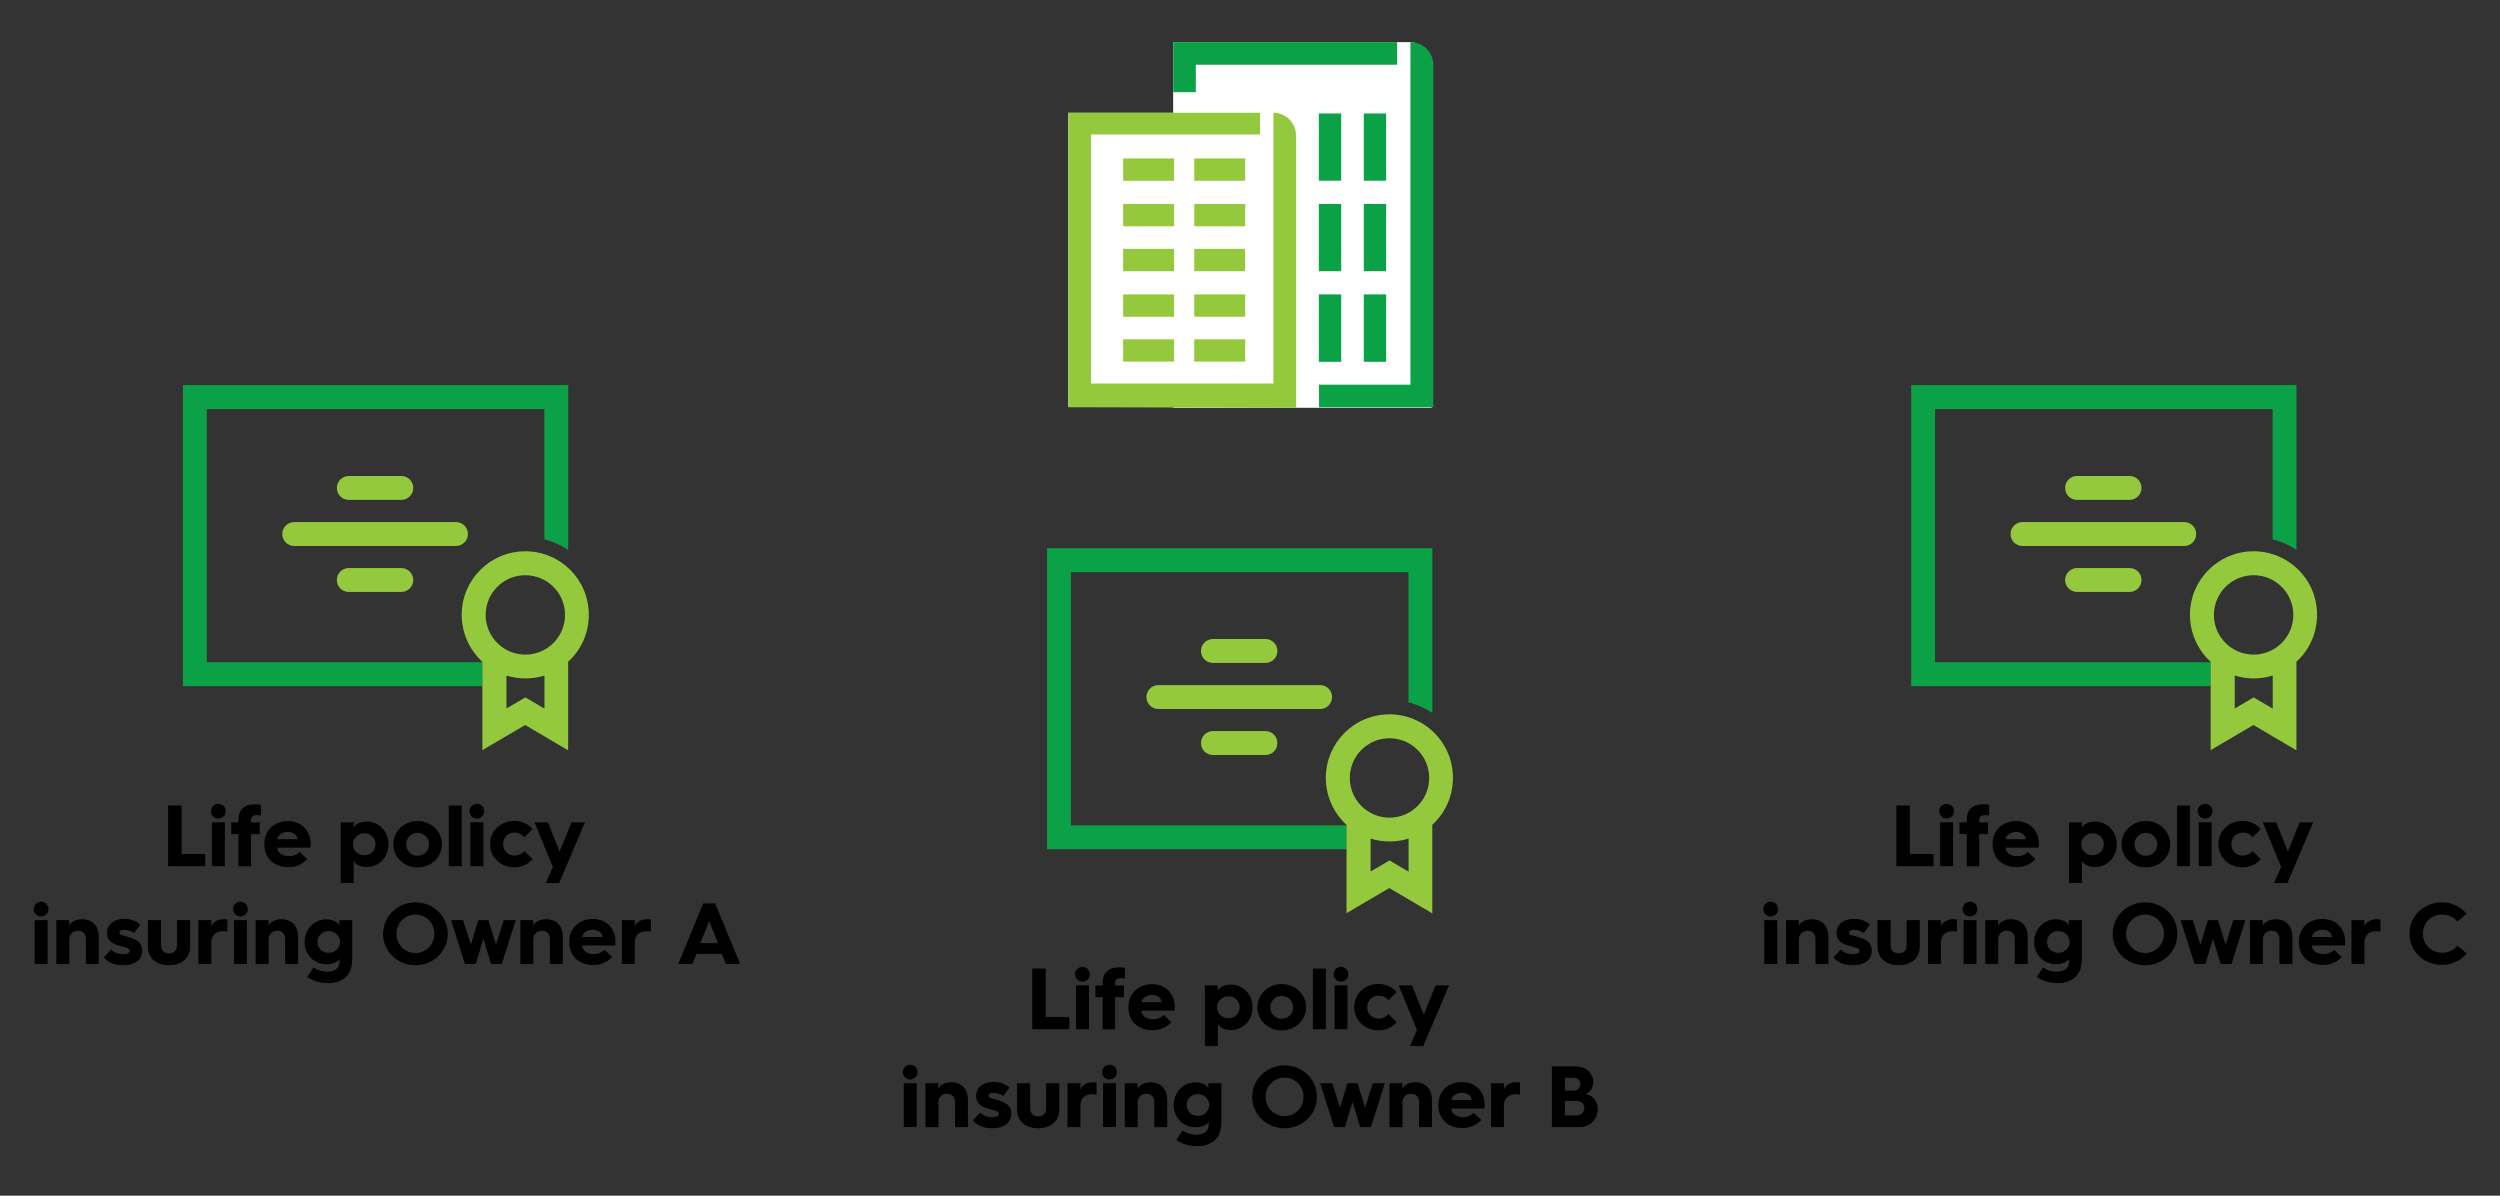 <?xml version="1.0" encoding="UTF-8"?><svg id="a" xmlns="http://www.w3.org/2000/svg" viewBox="0 0 460 220"><rect x="0" y="0" width="460" height="220" fill="#333333" stroke="none"/><defs><style>.j{fill:none;}.k{fill:#fff;}.l{fill:#0aa147;}.m{fill:#95c93d;}</style></defs><g><g id="b"><g id="c"><path class="j" d="M93.17,124.31v6.06l3.48-2.04,3.51,2.07v-6.08c-2.28,.71-4.72,.71-6.99,0Z"/><path class="j" d="M96.67,105.83c-4.04,0-7.31,3.27-7.31,7.3,0,4.04,3.27,7.31,7.3,7.31,4.04,0,7.31-3.27,7.31-7.3h0c0-4.04-3.27-7.31-7.3-7.31Z"/><path class="m" d="M73.84,91.98c1.21,0,2.2-.98,2.2-2.2s-.98-2.2-2.2-2.2h-9.66c-1.21,0-2.2,.98-2.2,2.2s.98,2.2,2.2,2.2h9.66Z"/><path class="m" d="M86.1,98.26c0-1.21-.98-2.2-2.2-2.2h-29.76c-1.21,0-2.2,.98-2.2,2.2s.98,2.2,2.2,2.2h29.76c1.21,0,2.2-.98,2.2-2.2Z"/><path class="m" d="M64.18,104.52c-1.21,0-2.2,.98-2.2,2.2s.98,2.2,2.2,2.2h9.66c1.21,0,2.2-.98,2.2-2.2s-.98-2.2-2.2-2.2h-9.66Z"/><path class="l" d="M38.05,121.87v-46.6h62.11v23.97c1.56,.39,3.05,1.05,4.39,1.94v-30.31H33.66v55.38h55.12v-4.39H38.05Z"/><path class="m" d="M96.67,101.44c-6.46-.02-11.7,5.21-11.72,11.66,0,3.3,1.38,6.45,3.81,8.67v16.25l7.87-4.62,7.91,4.66v-16.3c4.77-4.36,5.1-11.76,.75-16.52-2.22-2.43-5.36-3.81-8.65-3.81h.04Zm3.51,28.95l-3.51-2.07-3.48,2.04v-6.06c2.28,.71,4.72,.71,6.99,0v6.08Zm-3.51-9.94c-4.04,0-7.31-3.27-7.31-7.3,0-4.04,3.27-7.31,7.3-7.31,4.04,0,7.31,3.27,7.31,7.3h0c0,4.04-3.27,7.31-7.3,7.31Z"/></g></g><g><path d="M30.95,148.22h2.46v8.92h4.35v2.24h-6.82v-11.16Z"/><path d="M38.81,149.27c0-.77,.62-1.36,1.36-1.36s1.36,.59,1.36,1.36-.61,1.35-1.36,1.35-1.36-.59-1.36-1.35Zm.18,2.03h2.38v8.07h-2.38v-8.07Z"/><path d="M43.88,153.47h-1.33v-2.16h1.33v-.22c0-1.33,.32-2,.94-2.5,.67-.56,1.52-.59,2.22-.59,.34,0,.77,.05,.96,.08v1.99c-.21-.08-.48-.08-.72-.08-.75,0-1.1,.27-1.1,.96v.37h1.62v2.16h-1.62v5.91h-2.3v-5.91Z"/><path d="M48.63,155.32c0-2.58,1.86-4.23,4.37-4.23s4.15,1.83,4.15,4.1c0,0,0,.4-.03,.77h-6.1c.05,.96,.88,1.58,2.15,1.58,.83,0,1.41-.26,1.97-.78l1.39,1.33c-1.07,1.1-2.24,1.47-3.47,1.47-2.63,0-4.42-1.65-4.42-4.18v-.06Zm6.11-.91c0-.74-.78-1.34-1.74-1.34-1.04,0-1.89,.59-1.95,1.34h3.7Z"/><path d="M62.7,151.31h2.38v1.06c.22-.69,1.17-1.2,2.4-1.2,2.29,0,4,1.84,4,4.18s-1.71,4.18-4,4.18c-1.23,0-2.18-.5-2.4-1.2v4.15h-2.38v-11.16Zm4.35,6.05c1.15,0,2.05-.88,2.05-2.02s-.9-2.02-2.05-2.02-2.11,.88-2.11,2.02,.94,2.02,2.11,2.02Z"/><path d="M76.84,151.07c2.48,0,4.48,1.89,4.48,4.27s-2,4.27-4.48,4.27-4.48-1.89-4.48-4.27,1.98-4.27,4.48-4.27Zm0,6.39c1.17,0,2.1-.93,2.1-2.11s-.93-2.11-2.1-2.11-2.1,.94-2.1,2.11,.91,2.11,2.1,2.11Z"/><path d="M82.57,148.22h2.38v11.16h-2.38v-11.16Z"/><path d="M86.38,149.27c0-.77,.62-1.36,1.36-1.36s1.36,.59,1.36,1.36-.61,1.35-1.36,1.35-1.36-.59-1.36-1.35Zm.18,2.03h2.38v8.07h-2.38v-8.07Z"/><path d="M94.63,151.05c1.2,0,2.34,.38,3.36,1.5l-1.5,1.49c-.5-.53-1.02-.83-1.86-.83-1.15,0-2.06,.88-2.06,2.11s.91,2.1,2.06,2.1c.83,0,1.36-.3,1.86-.83l1.5,1.49c-1.02,1.12-2.16,1.5-3.36,1.5-2.46,0-4.45-1.79-4.45-4.26s1.98-4.27,4.45-4.27Z"/><path d="M98.34,151.31h2.48l2.15,5.38,2.18-5.38h2.48l-4.75,11.17h-2.45l1.3-2.96-3.38-8.21Z"/><path d="M6.2,167.27c0-.77,.62-1.36,1.36-1.36s1.36,.59,1.36,1.36-.61,1.35-1.36,1.35-1.36-.59-1.36-1.35Zm.18,2.03h2.38v8.07h-2.38v-8.07Z"/><path d="M10.36,169.31h2.38v1.01c.34-.7,1.23-1.18,2.35-1.18,1.98,0,3.09,1.26,3.09,3.35v4.9h-2.38v-4.61c0-.93-.51-1.52-1.47-1.52s-1.58,.66-1.58,1.6v4.53h-2.38v-8.07Z"/><path d="M20.46,174.69c.43,.51,1.26,.88,2.21,.88,.85,0,1.22-.27,1.22-.66,0-.54-1.1-.59-2.34-1.01-1.12-.38-1.86-1.02-1.86-2.24,0-1.73,1.5-2.59,3.14-2.59,1.44,0,2.37,.5,2.98,1.04l-1.14,1.57c-.35-.29-.96-.59-1.9-.59-.54,0-.8,.24-.8,.51,0,.54,.66,.45,2.21,.99,1.46,.5,1.98,1.26,1.98,2.29,0,1.55-1.09,2.72-3.55,2.72-1.81,0-2.91-.69-3.52-1.44l1.38-1.47Z"/><path d="M27.21,169.31h2.42v4.61c0,1.09,.67,1.49,1.47,1.49s1.47-.4,1.47-1.49v-4.61h2.42v4.82c0,2.37-1.82,3.47-3.89,3.47s-3.89-1.1-3.89-3.47v-4.82Z"/><path d="M36.5,169.31h2.38v1.1c.37-.82,1.23-1.28,2.34-1.28,.22,0,.5,.03,.62,.05v2.24c-.22-.05-.5-.08-.8-.08-1.36,0-2.16,.78-2.16,2.1v3.94h-2.38v-8.07Z"/><path d="M42.87,167.27c0-.77,.62-1.36,1.36-1.36s1.36,.59,1.36,1.36-.61,1.35-1.36,1.35-1.36-.59-1.36-1.35Zm.18,2.03h2.38v8.07h-2.38v-8.07Z"/><path d="M47.03,169.31h2.38v1.01c.34-.7,1.23-1.18,2.35-1.18,1.98,0,3.09,1.26,3.09,3.35v4.9h-2.38v-4.61c0-.93-.51-1.52-1.47-1.52s-1.58,.66-1.58,1.6v4.53h-2.38v-8.07Z"/><path d="M60.03,169.16c1.23,0,2.18,.5,2.4,1.2v-1.06h2.39v6.72c0,1.67-.22,3.01-1.41,3.94-.74,.58-1.79,.93-2.93,.93-1.55,0-2.85-.35-3.95-1.14l1.14-1.73c.74,.46,1.54,.77,2.48,.77,.66,0,1.25-.14,1.65-.42,.62-.43,.7-1.15,.7-1.76v-.18c-.34,.56-1.26,.98-2.46,.98-2.29,0-4-1.79-4-4.08s1.71-4.18,4-4.18Zm.43,6.16c1.17,0,2.11-.86,2.11-1.99s-.94-2.02-2.11-2.02-2.05,.88-2.05,2.02,.9,1.99,2.05,1.99Z"/><path d="M76.44,166.04c3.31,0,5.95,2.54,5.95,5.78s-2.64,5.78-5.95,5.78-5.95-2.53-5.95-5.78,2.66-5.78,5.95-5.78Zm0,9.32c1.95,0,3.49-1.57,3.49-3.54s-1.52-3.54-3.49-3.54-3.49,1.58-3.49,3.54,1.52,3.54,3.49,3.54Z"/><path d="M83,169.31h2.21l1.42,4.5,1.38-4.5h1.86l1.39,4.5,1.42-4.5h2.21l-2.56,8.07h-1.97l-1.42-4.61-1.41,4.61h-1.98l-2.55-8.07Z"/><path d="M95.74,169.31h2.38v1.01c.34-.7,1.23-1.18,2.35-1.18,1.98,0,3.09,1.26,3.09,3.35v4.9h-2.38v-4.61c0-.93-.51-1.52-1.47-1.52s-1.58,.66-1.58,1.6v4.53h-2.38v-8.07Z"/><path d="M104.73,173.32c0-2.58,1.86-4.23,4.37-4.23s4.15,1.83,4.15,4.1c0,0,0,.4-.03,.77h-6.1c.05,.96,.88,1.58,2.15,1.58,.83,0,1.41-.26,1.97-.78l1.39,1.33c-1.07,1.1-2.24,1.47-3.47,1.47-2.63,0-4.42-1.65-4.42-4.18v-.06Zm6.11-.91c0-.74-.78-1.34-1.74-1.34-1.04,0-1.89,.59-1.95,1.34h3.7Z"/><path d="M114.42,169.31h2.38v1.1c.37-.82,1.23-1.28,2.34-1.28,.22,0,.5,.03,.62,.05v2.24c-.22-.05-.5-.08-.8-.08-1.36,0-2.16,.78-2.16,2.1v3.94h-2.38v-8.07Z"/><path d="M129.39,166.22h2.19l4.61,11.16h-2.62l-.75-1.87h-4.66l-.75,1.87h-2.62l4.61-11.16Zm2.72,7.32l-1.62-4.05-1.63,4.05h3.25Z"/></g></g><g><g id="d"><g id="e"><path class="j" d="M252.17,154.31v6.06l3.48-2.04,3.51,2.07v-6.08c-2.28,.71-4.72,.71-6.99,0Z"/><path class="j" d="M255.67,135.83c-4.04,0-7.31,3.27-7.31,7.3,0,4.04,3.27,7.31,7.3,7.31,4.04,0,7.31-3.27,7.31-7.3h0c0-4.04-3.27-7.31-7.3-7.31Z"/><path class="m" d="M232.84,121.98c1.21,0,2.2-.98,2.2-2.2s-.98-2.2-2.2-2.2h-9.66c-1.21,0-2.2,.98-2.2,2.2s.98,2.2,2.2,2.2h9.66Z"/><path class="m" d="M245.1,128.26c0-1.21-.98-2.2-2.2-2.2h-29.76c-1.21,0-2.2,.98-2.2,2.2s.98,2.2,2.2,2.2h29.76c1.21,0,2.2-.98,2.2-2.2Z"/><path class="m" d="M223.18,134.52c-1.21,0-2.2,.98-2.2,2.2s.98,2.2,2.2,2.2h9.66c1.21,0,2.2-.98,2.2-2.2s-.98-2.2-2.2-2.2h-9.66Z"/><path class="l" d="M197.05,151.87v-46.6h62.11v23.97c1.56,.39,3.05,1.05,4.39,1.94v-30.31h-70.89v55.38h55.12v-4.39h-50.72Z"/><path class="m" d="M255.67,131.44c-6.46-.02-11.7,5.21-11.72,11.66,0,3.3,1.38,6.45,3.81,8.67v16.25l7.87-4.62,7.91,4.66v-16.3c4.77-4.36,5.1-11.76,.75-16.52-2.22-2.43-5.36-3.81-8.65-3.81h.04Zm3.51,28.95l-3.51-2.07-3.48,2.04v-6.06c2.28,.71,4.72,.71,6.99,0v6.08Zm-3.51-9.94c-4.04,0-7.31-3.27-7.31-7.3,0-4.04,3.27-7.31,7.3-7.31,4.04,0,7.31,3.27,7.31,7.3h0c0,4.04-3.27,7.31-7.3,7.31Z"/></g></g><g><path d="M189.95,178.22h2.46v8.92h4.35v2.24h-6.82v-11.16Z"/><path d="M197.81,179.27c0-.77,.62-1.36,1.36-1.36s1.36,.59,1.36,1.36-.61,1.35-1.36,1.35-1.36-.59-1.36-1.35Zm.18,2.03h2.38v8.07h-2.38v-8.07Z"/><path d="M202.88,183.47h-1.33v-2.16h1.33v-.22c0-1.33,.32-2,.94-2.5,.67-.56,1.52-.59,2.22-.59,.34,0,.77,.05,.96,.08v1.99c-.21-.08-.48-.08-.72-.08-.75,0-1.1,.27-1.1,.96v.37h1.62v2.16h-1.62v5.91h-2.3v-5.91Z"/><path d="M207.63,185.32c0-2.58,1.86-4.23,4.37-4.23s4.15,1.83,4.15,4.1c0,0,0,.4-.03,.77h-6.1c.05,.96,.88,1.58,2.15,1.58,.83,0,1.41-.26,1.97-.78l1.39,1.33c-1.07,1.1-2.24,1.47-3.47,1.47-2.63,0-4.42-1.65-4.42-4.18v-.06Zm6.11-.91c0-.74-.78-1.34-1.74-1.34-1.04,0-1.89,.59-1.95,1.34h3.7Z"/><path d="M221.7,181.31h2.38v1.06c.22-.69,1.17-1.2,2.4-1.2,2.29,0,4,1.84,4,4.18s-1.71,4.18-4,4.18c-1.23,0-2.18-.5-2.4-1.2v4.15h-2.38v-11.16Zm4.35,6.05c1.15,0,2.05-.88,2.05-2.02s-.9-2.02-2.05-2.02-2.11,.88-2.11,2.02,.94,2.02,2.11,2.02Z"/><path d="M235.84,181.07c2.48,0,4.48,1.89,4.48,4.27s-2,4.27-4.48,4.27-4.48-1.89-4.48-4.27,1.98-4.27,4.48-4.27Zm0,6.39c1.17,0,2.1-.93,2.1-2.11s-.93-2.11-2.1-2.11-2.1,.94-2.1,2.11,.91,2.11,2.1,2.11Z"/><path d="M241.57,178.22h2.38v11.16h-2.38v-11.16Z"/><path d="M245.38,179.27c0-.77,.62-1.36,1.36-1.36s1.36,.59,1.36,1.36-.61,1.35-1.36,1.35-1.36-.59-1.36-1.35Zm.18,2.03h2.38v8.07h-2.38v-8.07Z"/><path d="M253.63,181.05c1.2,0,2.34,.38,3.36,1.5l-1.5,1.49c-.5-.53-1.02-.83-1.86-.83-1.15,0-2.06,.88-2.06,2.11s.91,2.1,2.06,2.1c.83,0,1.36-.3,1.86-.83l1.5,1.49c-1.02,1.12-2.16,1.5-3.36,1.5-2.46,0-4.45-1.79-4.45-4.26s1.98-4.27,4.45-4.27Z"/><path d="M257.34,181.31h2.48l2.15,5.38,2.18-5.38h2.48l-4.75,11.17h-2.45l1.3-2.96-3.38-8.21Z"/><path d="M166.12,197.27c0-.77,.62-1.36,1.36-1.36s1.36,.59,1.36,1.36-.61,1.35-1.36,1.35-1.36-.59-1.36-1.35Zm.18,2.03h2.38v8.07h-2.38v-8.07Z"/><path d="M170.28,199.31h2.38v1.01c.34-.7,1.23-1.18,2.35-1.18,1.98,0,3.09,1.26,3.09,3.35v4.9h-2.38v-4.61c0-.93-.51-1.52-1.47-1.52s-1.58,.66-1.58,1.6v4.53h-2.38v-8.07Z"/><path d="M180.38,204.69c.43,.51,1.26,.88,2.21,.88,.85,0,1.22-.27,1.22-.66,0-.54-1.1-.59-2.34-1.01-1.12-.38-1.86-1.02-1.86-2.24,0-1.73,1.5-2.59,3.14-2.59,1.44,0,2.37,.5,2.98,1.04l-1.14,1.57c-.35-.29-.96-.59-1.9-.59-.54,0-.8,.24-.8,.51,0,.54,.66,.45,2.21,.99,1.46,.5,1.98,1.26,1.98,2.29,0,1.55-1.09,2.72-3.55,2.72-1.81,0-2.91-.69-3.52-1.44l1.38-1.47Z"/><path d="M187.13,199.31h2.42v4.61c0,1.09,.67,1.49,1.47,1.49s1.47-.4,1.47-1.49v-4.61h2.42v4.82c0,2.37-1.82,3.47-3.89,3.47s-3.89-1.1-3.89-3.47v-4.82Z"/><path d="M196.42,199.31h2.38v1.1c.37-.82,1.23-1.28,2.34-1.28,.22,0,.5,.03,.62,.05v2.24c-.22-.05-.5-.08-.8-.08-1.36,0-2.16,.78-2.16,2.1v3.94h-2.38v-8.07Z"/><path d="M202.79,197.27c0-.77,.62-1.36,1.36-1.36s1.36,.59,1.36,1.36-.61,1.35-1.36,1.35-1.36-.59-1.36-1.35Zm.18,2.03h2.38v8.07h-2.38v-8.07Z"/><path d="M206.95,199.31h2.38v1.01c.34-.7,1.23-1.18,2.35-1.18,1.98,0,3.09,1.26,3.09,3.35v4.9h-2.38v-4.61c0-.93-.51-1.52-1.47-1.52s-1.58,.66-1.58,1.6v4.53h-2.38v-8.07Z"/><path d="M219.95,199.16c1.23,0,2.18,.5,2.4,1.2v-1.06h2.39v6.72c0,1.67-.22,3.01-1.41,3.94-.74,.58-1.79,.93-2.93,.93-1.55,0-2.85-.35-3.95-1.14l1.14-1.73c.74,.46,1.54,.77,2.48,.77,.66,0,1.25-.14,1.65-.42,.62-.43,.7-1.15,.7-1.76v-.18c-.34,.56-1.26,.98-2.46,.98-2.29,0-4-1.79-4-4.08s1.71-4.18,4-4.18Zm.43,6.16c1.17,0,2.11-.86,2.11-1.99s-.94-2.02-2.11-2.02-2.05,.88-2.05,2.02,.9,1.99,2.05,1.99Z"/><path d="M236.36,196.04c3.31,0,5.95,2.54,5.95,5.78s-2.64,5.78-5.95,5.78-5.95-2.53-5.95-5.78,2.66-5.78,5.95-5.78Zm0,9.32c1.95,0,3.49-1.57,3.49-3.54s-1.52-3.54-3.49-3.54-3.49,1.58-3.49,3.54,1.52,3.54,3.49,3.54Z"/><path d="M242.92,199.31h2.21l1.42,4.5,1.38-4.5h1.86l1.39,4.5,1.42-4.5h2.21l-2.56,8.07h-1.97l-1.42-4.61-1.41,4.61h-1.98l-2.55-8.07Z"/><path d="M255.66,199.31h2.38v1.01c.34-.7,1.23-1.18,2.35-1.18,1.98,0,3.09,1.26,3.09,3.35v4.9h-2.38v-4.61c0-.93-.51-1.52-1.47-1.52s-1.58,.66-1.58,1.6v4.53h-2.38v-8.07Z"/><path d="M264.65,203.32c0-2.58,1.86-4.23,4.37-4.23s4.15,1.83,4.15,4.1c0,0,0,.4-.03,.77h-6.1c.05,.96,.88,1.58,2.15,1.58,.83,0,1.41-.26,1.97-.78l1.39,1.33c-1.07,1.1-2.24,1.47-3.47,1.47-2.63,0-4.42-1.65-4.42-4.18v-.06Zm6.11-.91c0-.74-.78-1.34-1.74-1.34-1.04,0-1.89,.59-1.95,1.34h3.7Z"/><path d="M274.34,199.31h2.38v1.1c.37-.82,1.23-1.28,2.34-1.28,.22,0,.5,.03,.62,.05v2.24c-.22-.05-.5-.08-.8-.08-1.36,0-2.16,.78-2.16,2.1v3.94h-2.38v-8.07Z"/><path d="M285.54,196.22h4.43c1.78,0,3.19,1.2,3.19,2.85,0,1.07-.53,1.92-1.42,2.24,1.47,.26,2.24,1.38,2.24,2.77,0,1.89-1.44,3.3-3.39,3.3h-5.04v-11.16Zm4.03,4.45c.7,0,1.2-.5,1.2-1.19s-.5-1.15-1.18-1.15h-1.63v2.34h1.62Zm.51,4.58c.83,0,1.44-.59,1.44-1.36s-.59-1.31-1.46-1.31h-2.11v2.67h2.13Z"/></g></g><g><g id="f"><g id="g"><path class="j" d="M411.17,124.31v6.06l3.48-2.04,3.51,2.07v-6.08c-2.28,.71-4.72,.71-6.99,0Z"/><path class="j" d="M414.67,105.83c-4.04,0-7.31,3.27-7.31,7.3,0,4.04,3.27,7.31,7.3,7.31,4.04,0,7.31-3.27,7.31-7.3h0c0-4.04-3.27-7.31-7.3-7.31Z"/><path class="m" d="M391.84,91.98c1.21,0,2.2-.98,2.2-2.2s-.98-2.2-2.2-2.2h-9.66c-1.21,0-2.2,.98-2.2,2.2s.98,2.2,2.2,2.2h9.66Z"/><path class="m" d="M404.1,98.26c0-1.21-.98-2.2-2.2-2.2h-29.76c-1.21,0-2.2,.98-2.2,2.2s.98,2.2,2.2,2.2h29.76c1.21,0,2.2-.98,2.2-2.2Z"/><path class="m" d="M382.18,104.52c-1.21,0-2.2,.98-2.2,2.2s.98,2.2,2.2,2.2h9.66c1.21,0,2.2-.98,2.2-2.2s-.98-2.2-2.2-2.2h-9.66Z"/><path class="l" d="M356.05,121.87v-46.6h62.11v23.97c1.56,.39,3.05,1.05,4.39,1.94v-30.31h-70.89v55.38h55.12v-4.39h-50.72Z"/><path class="m" d="M414.67,101.44c-6.46-.02-11.7,5.21-11.72,11.66,0,3.3,1.38,6.45,3.81,8.67v16.25l7.87-4.62,7.91,4.66v-16.3c4.77-4.36,5.1-11.76,.75-16.52-2.22-2.43-5.36-3.81-8.65-3.81h.04Zm3.51,28.95l-3.51-2.07-3.48,2.04v-6.06c2.28,.71,4.72,.71,6.99,0v6.08Zm-3.51-9.94c-4.04,0-7.31-3.27-7.31-7.3,0-4.04,3.27-7.31,7.3-7.31,4.04,0,7.31,3.27,7.31,7.3h0c0,4.04-3.27,7.31-7.3,7.31Z"/></g></g><g><path d="M348.95,148.22h2.46v8.92h4.35v2.24h-6.82v-11.16Z"/><path d="M356.81,149.27c0-.77,.62-1.36,1.36-1.36s1.36,.59,1.36,1.36-.61,1.35-1.36,1.35-1.36-.59-1.36-1.35Zm.18,2.03h2.38v8.07h-2.38v-8.07Z"/><path d="M361.88,153.47h-1.33v-2.16h1.33v-.22c0-1.33,.32-2,.94-2.5,.67-.56,1.52-.59,2.22-.59,.34,0,.77,.05,.96,.08v1.99c-.21-.08-.48-.08-.72-.08-.75,0-1.1,.27-1.1,.96v.37h1.62v2.16h-1.62v5.91h-2.3v-5.91Z"/><path d="M366.63,155.32c0-2.58,1.86-4.23,4.37-4.23s4.15,1.83,4.15,4.1c0,0,0,.4-.03,.77h-6.1c.05,.96,.88,1.58,2.15,1.58,.83,0,1.41-.26,1.97-.78l1.39,1.33c-1.07,1.1-2.24,1.47-3.47,1.47-2.63,0-4.42-1.65-4.42-4.18v-.06Zm6.11-.91c0-.74-.78-1.34-1.74-1.34-1.04,0-1.89,.59-1.95,1.34h3.7Z"/><path d="M380.7,151.31h2.38v1.06c.22-.69,1.17-1.2,2.4-1.2,2.29,0,4,1.84,4,4.18s-1.71,4.18-4,4.18c-1.23,0-2.18-.5-2.4-1.2v4.15h-2.38v-11.16Zm4.35,6.05c1.15,0,2.05-.88,2.05-2.02s-.9-2.02-2.05-2.02-2.11,.88-2.11,2.02,.94,2.02,2.11,2.02Z"/><path d="M394.84,151.07c2.48,0,4.48,1.89,4.48,4.27s-2,4.27-4.48,4.27-4.48-1.89-4.48-4.27,1.98-4.27,4.48-4.27Zm0,6.39c1.17,0,2.1-.93,2.1-2.11s-.93-2.11-2.1-2.11-2.1,.94-2.1,2.11,.91,2.11,2.1,2.11Z"/><path d="M400.57,148.22h2.38v11.16h-2.38v-11.16Z"/><path d="M404.38,149.27c0-.77,.62-1.36,1.36-1.36s1.36,.59,1.36,1.36-.61,1.35-1.36,1.35-1.36-.59-1.36-1.35Zm.18,2.03h2.38v8.07h-2.38v-8.07Z"/><path d="M412.63,151.05c1.2,0,2.34,.38,3.36,1.5l-1.5,1.49c-.5-.53-1.02-.83-1.86-.83-1.15,0-2.06,.88-2.06,2.11s.91,2.1,2.06,2.1c.83,0,1.36-.3,1.86-.83l1.5,1.49c-1.02,1.12-2.16,1.5-3.36,1.5-2.46,0-4.45-1.79-4.45-4.26s1.98-4.27,4.45-4.27Z"/><path d="M416.34,151.31h2.48l2.15,5.38,2.18-5.38h2.48l-4.75,11.17h-2.45l1.3-2.96-3.38-8.21Z"/><path d="M324.45,167.27c0-.77,.62-1.36,1.36-1.36s1.36,.59,1.36,1.36-.61,1.35-1.36,1.35-1.36-.59-1.36-1.35Zm.18,2.03h2.38v8.07h-2.38v-8.07Z"/><path d="M328.61,169.31h2.38v1.01c.34-.7,1.23-1.18,2.35-1.18,1.98,0,3.09,1.26,3.09,3.35v4.9h-2.38v-4.61c0-.93-.51-1.52-1.47-1.52s-1.58,.66-1.58,1.6v4.53h-2.38v-8.07Z"/><path d="M338.71,174.69c.43,.51,1.26,.88,2.21,.88,.85,0,1.22-.27,1.22-.66,0-.54-1.1-.59-2.34-1.01-1.12-.38-1.86-1.02-1.86-2.24,0-1.73,1.5-2.59,3.14-2.59,1.44,0,2.37,.5,2.98,1.04l-1.14,1.57c-.35-.29-.96-.59-1.9-.59-.54,0-.8,.24-.8,.51,0,.54,.66,.45,2.21,.99,1.46,.5,1.98,1.26,1.98,2.29,0,1.55-1.09,2.72-3.55,2.72-1.81,0-2.91-.69-3.52-1.44l1.38-1.47Z"/><path d="M345.46,169.31h2.42v4.61c0,1.09,.67,1.49,1.47,1.49s1.47-.4,1.47-1.49v-4.61h2.42v4.82c0,2.37-1.82,3.47-3.89,3.47s-3.89-1.1-3.89-3.47v-4.82Z"/><path d="M354.75,169.31h2.38v1.1c.37-.82,1.23-1.28,2.34-1.28,.22,0,.5,.03,.62,.05v2.24c-.22-.05-.5-.08-.8-.08-1.36,0-2.16,.78-2.16,2.1v3.94h-2.38v-8.07Z"/><path d="M361.12,167.27c0-.77,.62-1.36,1.36-1.36s1.36,.59,1.36,1.36-.61,1.35-1.36,1.35-1.36-.59-1.36-1.35Zm.18,2.03h2.38v8.07h-2.38v-8.07Z"/><path d="M365.28,169.31h2.38v1.01c.34-.7,1.23-1.18,2.35-1.18,1.98,0,3.09,1.26,3.09,3.35v4.9h-2.38v-4.61c0-.93-.51-1.52-1.47-1.52s-1.58,.66-1.58,1.6v4.53h-2.38v-8.07Z"/><path d="M378.27,169.16c1.23,0,2.18,.5,2.4,1.2v-1.06h2.39v6.72c0,1.67-.22,3.01-1.41,3.94-.74,.58-1.79,.93-2.93,.93-1.55,0-2.85-.35-3.95-1.14l1.14-1.73c.74,.46,1.54,.77,2.48,.77,.66,0,1.25-.14,1.65-.42,.62-.43,.7-1.15,.7-1.76v-.18c-.34,.56-1.26,.98-2.46,.98-2.29,0-4-1.79-4-4.08s1.71-4.18,4-4.18Zm.43,6.16c1.17,0,2.11-.86,2.11-1.99s-.94-2.02-2.11-2.02-2.05,.88-2.05,2.02,.9,1.99,2.05,1.99Z"/><path d="M394.69,166.04c3.31,0,5.95,2.54,5.95,5.78s-2.64,5.78-5.95,5.78-5.95-2.53-5.95-5.78,2.66-5.78,5.95-5.78Zm0,9.32c1.95,0,3.49-1.57,3.49-3.54s-1.52-3.54-3.49-3.54-3.49,1.58-3.49,3.54,1.52,3.54,3.49,3.54Z"/><path d="M401.25,169.31h2.21l1.42,4.5,1.38-4.5h1.86l1.39,4.5,1.42-4.5h2.21l-2.56,8.07h-1.97l-1.42-4.61-1.41,4.61h-1.98l-2.55-8.07Z"/><path d="M413.98,169.31h2.38v1.01c.34-.7,1.23-1.18,2.35-1.18,1.98,0,3.09,1.26,3.09,3.35v4.9h-2.38v-4.61c0-.93-.51-1.52-1.47-1.52s-1.58,.66-1.58,1.6v4.53h-2.38v-8.07Z"/><path d="M422.98,173.32c0-2.58,1.86-4.23,4.37-4.23s4.15,1.83,4.15,4.1c0,0,0,.4-.03,.77h-6.1c.05,.96,.88,1.58,2.15,1.58,.83,0,1.41-.26,1.97-.78l1.39,1.33c-1.07,1.1-2.24,1.47-3.47,1.47-2.63,0-4.42-1.65-4.42-4.18v-.06Zm6.11-.91c0-.74-.78-1.34-1.74-1.34-1.04,0-1.89,.59-1.95,1.34h3.7Z"/><path d="M432.67,169.31h2.38v1.1c.37-.82,1.23-1.28,2.34-1.28,.22,0,.5,.03,.62,.05v2.24c-.22-.05-.5-.08-.8-.08-1.36,0-2.16,.78-2.16,2.1v3.94h-2.38v-8.07Z"/><path d="M449.35,166.04c1.81,0,3.41,.8,4.51,2.08l-1.68,1.42c-.7-.78-1.71-1.26-2.83-1.26-1.98,0-3.54,1.5-3.54,3.52s1.55,3.5,3.54,3.5c1.12,0,2.15-.48,2.85-1.28l1.68,1.42c-1.1,1.3-2.72,2.1-4.53,2.1-3.31,0-6-2.42-6-5.75s2.69-5.76,6-5.76Z"/></g></g><g id="h"><g id="i"><path class="k" d="M259.69,7.75h-43.83v13.01h-19.29v54.08h19.29v.2h47.57V14.66c0-3.42-2.08-6.91-3.74-6.91Z"/><rect class="l" x="250.94" y="54.17" width="4.11" height="12.4"/><rect class="l" x="242.67" y="54.17" width="4.11" height="12.4"/><rect class="l" x="250.94" y="37.53" width="4.11" height="12.37"/><rect class="l" x="242.67" y="37.53" width="4.11" height="12.37"/><rect class="m" x="219.74" y="54.17" width="9.37" height="4.11"/><rect class="m" x="219.74" y="62.43" width="9.37" height="4.11"/><rect class="m" x="206.66" y="54.17" width="9.37" height="4.11"/><rect class="m" x="206.66" y="62.43" width="9.37" height="4.11"/><polygon class="l" points="215.87 7.75 215.87 16.96 220.03 16.96 220.03 11.91 257.06 11.91 257.06 7.75 215.87 7.75"/><path class="l" d="M263.73,11.91c-.02-2.31-1.9-4.17-4.21-4.16v63.03h-16.82v4.16h21.03V11.91Z"/><path class="m" d="M238.47,24.92c0-2.3-1.86-4.16-4.16-4.16v49.81h-33.57V24.74h31.11v-3.98h-35.27v54.17l41.91,.11V24.92Z"/><rect class="m" x="219.74" y="45.79" width="9.37" height="4.11"/><rect class="m" x="206.66" y="45.79" width="9.37" height="4.11"/><rect class="m" x="219.74" y="37.53" width="9.37" height="4.11"/><rect class="m" x="206.66" y="37.53" width="9.37" height="4.11"/><rect class="m" x="219.74" y="29.15" width="9.37" height="4.11"/><rect class="m" x="206.66" y="29.15" width="9.37" height="4.11"/><rect class="l" x="250.94" y="20.88" width="4.11" height="12.37"/><rect class="l" x="242.67" y="20.88" width="4.11" height="12.37"/></g></g></svg>